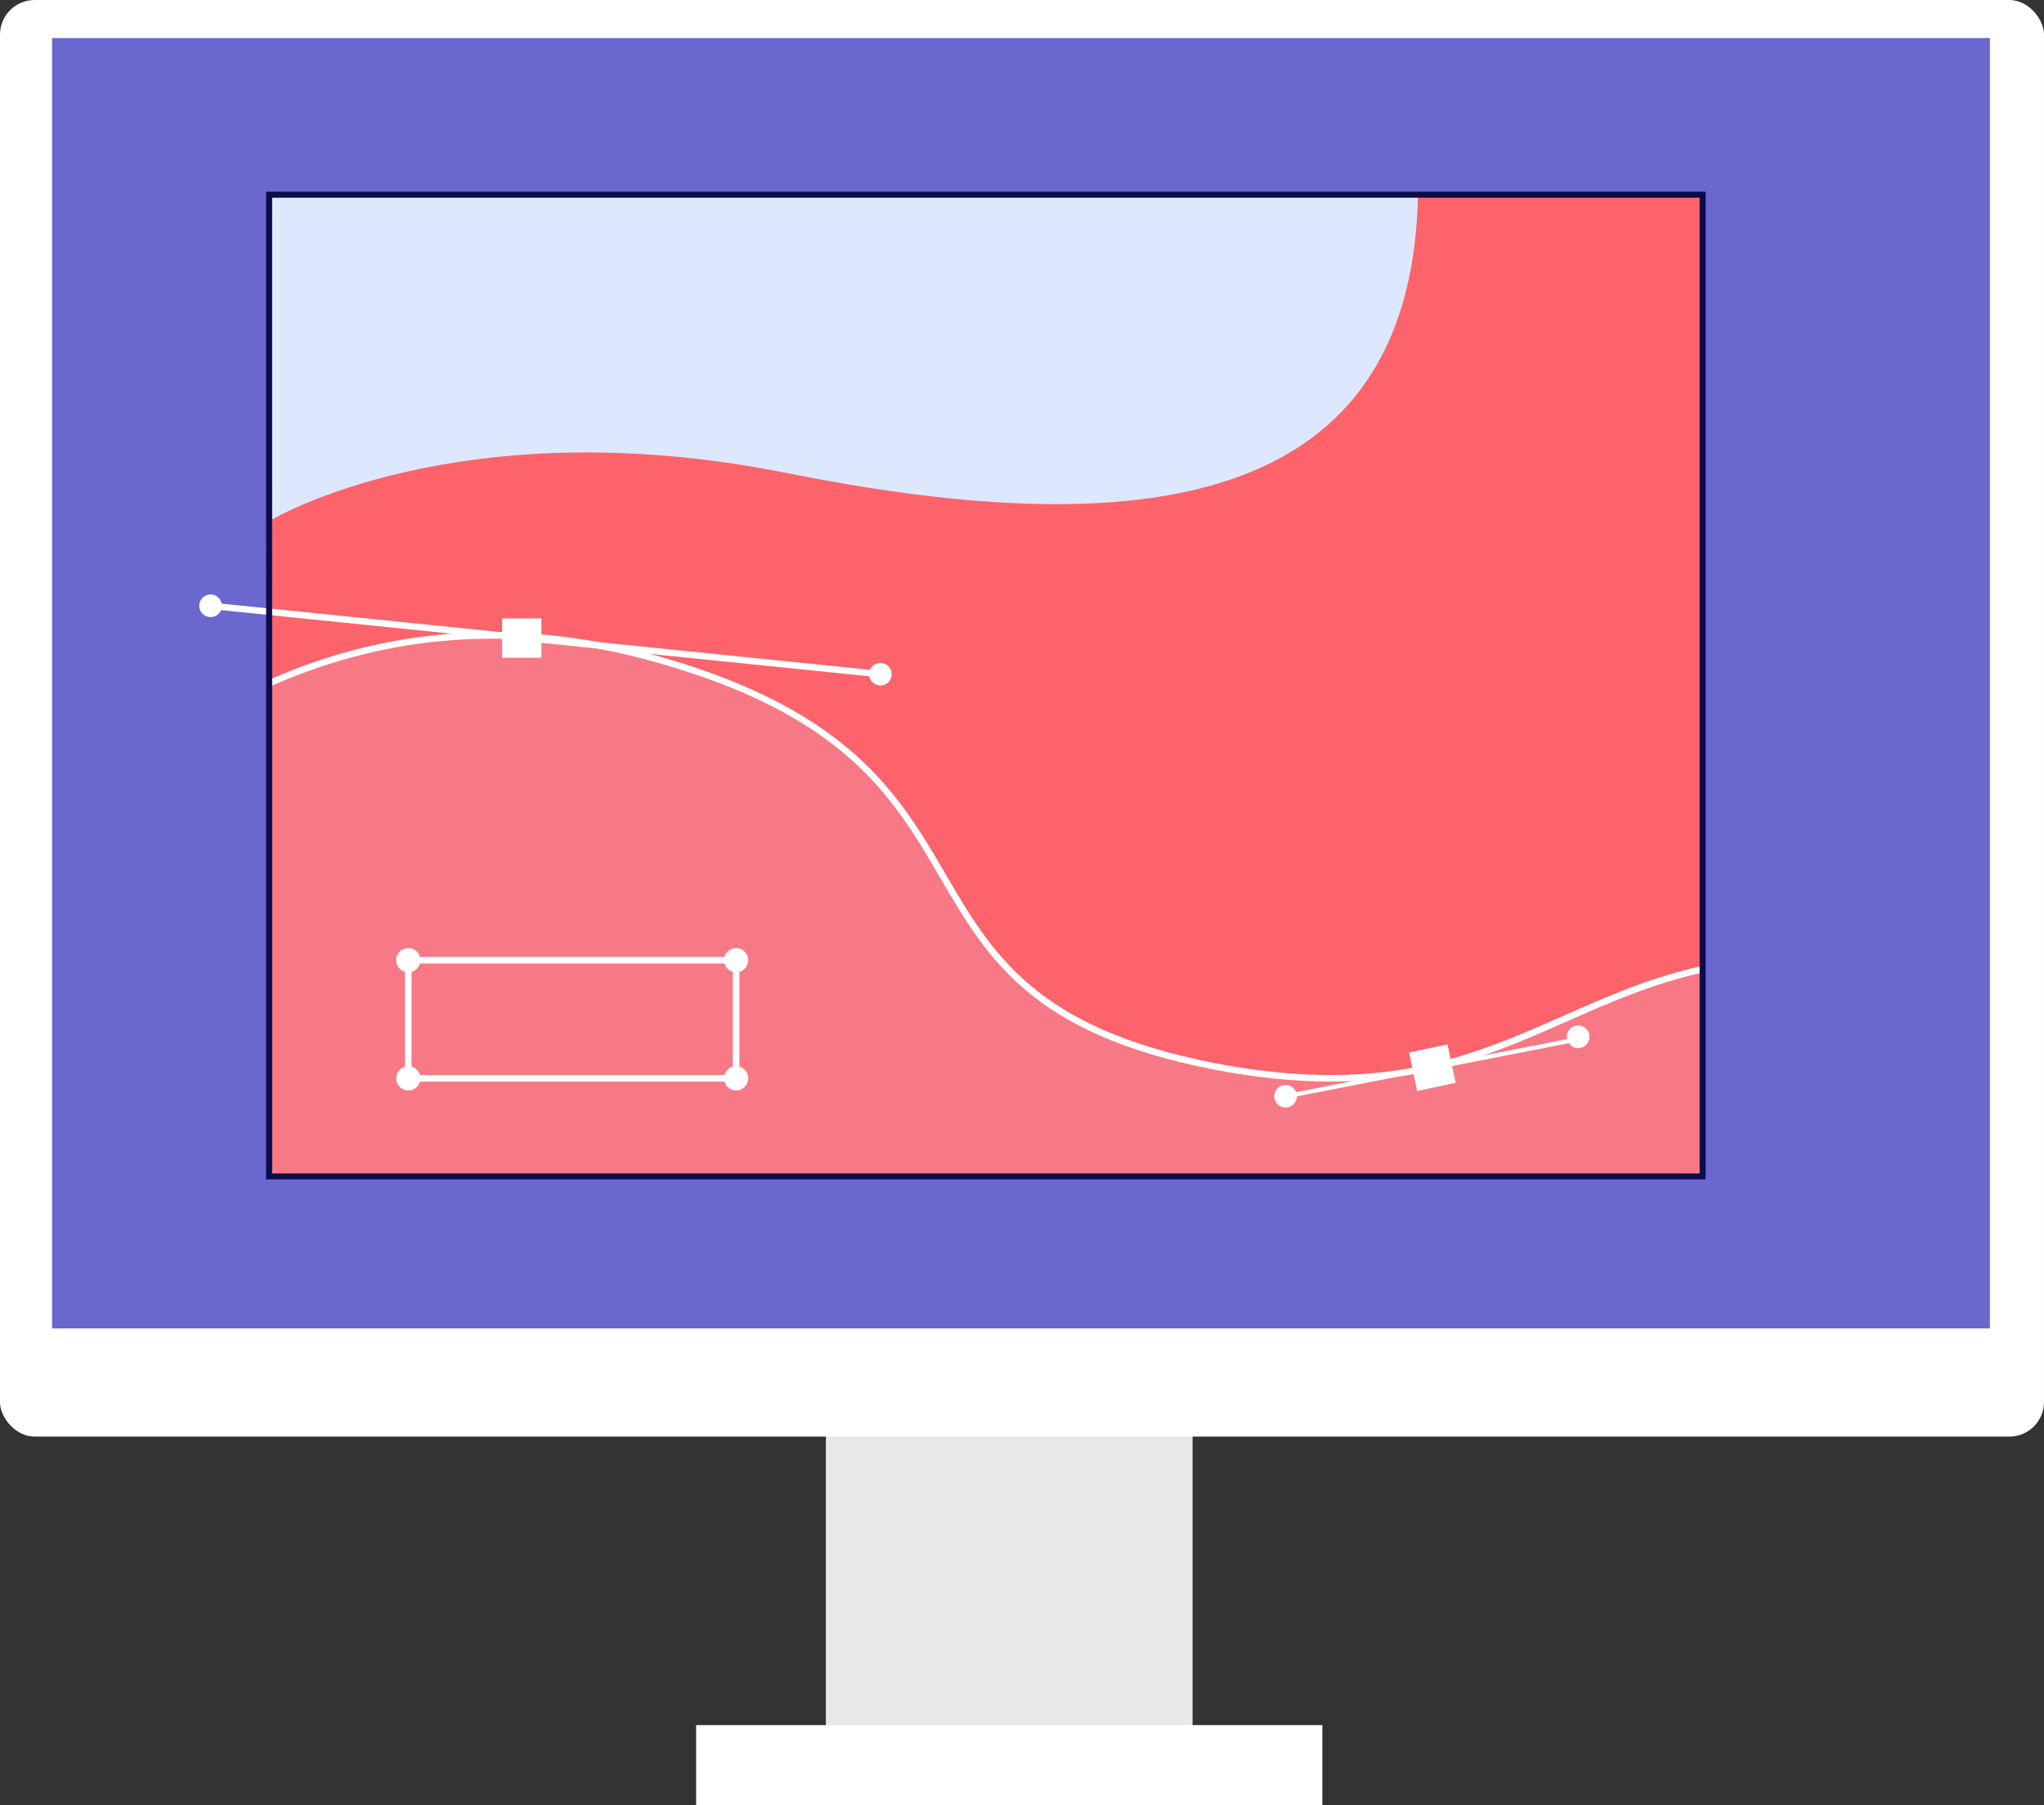 <?xml version="1.0"?>
<svg xmlns="http://www.w3.org/2000/svg" viewBox="0 0 1377.8 1217.05" width="1377.8" height="1217.05"><rect x="0" y="0" width="1377.8" height="1217.05" fill="#333333" stroke="none"/> <g id="Layer_2" data-name="Layer 2"> <g id="_ÎÓÈ_1" data-name="‘ÎÓÈ_1"> <g> <g> <rect x="556.69" y="950.46" width="247.19" height="235.53" fill="#e8e8e8"></rect> <rect width="1377.8" height="968.51" rx="23.35" fill="#fff"></rect> <rect x="35.12" y="25.66" width="1306.21" height="869.9" fill="#6a67ce"></rect> <rect x="469.23" y="1163.02" width="422.12" height="54.03" fill="#fff"></rect> </g> <rect x="181.41" y="131.27" width="966.27" height="661.8" fill="#dde7fe"></rect> <path d="M183.43,350.21s126.47-75.37,346.18-31.43,421.84,35.83,426.24-187.51h191.83V759H181.41Z" fill="#fc636b"></path> <path d="M1147.68,653.39V793.07H181.41V460.75c65.8-29.31,152.18-45.87,255.92-17.83,264.2,71.4,136.22,227.76,380.1,275.73C985.94,751.8,1039.5,677.26,1147.68,653.39Z" fill="#f77986"></path> <path d="M896.68,729.15c-23.64,0-49.91-2.49-79.67-8.34-122-24-151.72-74.95-183.19-128.9C602,537.27,569,480.78,436.76,445c-88.66-24-174.27-18-254.46,17.71l-1.78-4c81.13-36.14,167.72-42.18,257.38-17.95C497.81,457,543,479.07,576,508.31c29.26,25.91,45.71,54.11,61.62,81.38,31,53.07,60.19,103.19,180.23,126.81,51.08,10,96.13,10.93,137.73,2.7,37.12-7.33,68.27-21.12,98.41-34.45,28.67-12.69,58.31-25.81,93.21-33.51l1,4.29c-34.47,7.61-63.91,20.64-92.39,33.24C1010.7,708.7,964.5,729.15,896.68,729.15Z" fill="#fff"></path> <g> <rect x="338.46" y="416.92" width="26.51" height="26.51" fill="#fff"></rect> <rect x="365.49" y="204.57" width="4.39" height="453.84" transform="translate(-98.94 753.4) rotate(-84.17)" fill="#fff"></rect> <path d="M134.33,408.42a7.62,7.62,0,1,1,7.61,7.61A7.62,7.62,0,0,1,134.33,408.42Z" fill="#fff"></path> <circle cx="593.43" cy="454.55" r="7.61" fill="#fff"></circle> </g> <g> <rect x="952.3" y="706.46" width="26.51" height="26.51" transform="translate(-127.78 214.84) rotate(-11.91)" fill="#fff"></rect> <rect x="864.72" y="718.26" width="201.69" height="2.9" transform="translate(-120.27 198.87) rotate(-11.07)" fill="#fff"></rect> <path d="M859.14,740.63a7.61,7.61,0,1,1,9,5.87A7.6,7.6,0,0,1,859.14,740.63Z" fill="#fff"></path> <path d="M1056.36,700.55a7.61,7.61,0,1,1,9,5.88A7.61,7.61,0,0,1,1056.36,700.55Z" fill="#fff"></path> </g> <g> <path d="M498.41,729.21H273V645.14H498.41Zm-221-4.4H494V649.54H277.43Z" fill="#fff"></path> <path d="M267.08,647.34a8.15,8.15,0,1,1,8.15,8.15A8.15,8.15,0,0,1,267.08,647.34Z" fill="#fff"></path> <circle cx="496.21" cy="647.34" r="8.15" fill="#fff"></circle> <path d="M267.08,727a8.15,8.15,0,1,1,8.15,8.15A8.15,8.15,0,0,1,267.08,727Z" fill="#fff"></path> <path d="M488.06,727a8.15,8.15,0,1,1,8.15,8.15A8.15,8.15,0,0,1,488.06,727Z" fill="#fff"></path> </g> <path d="M1149.7,795.09H179.39V129.25H1149.7Zm-966.27-4h962.23V133.28H183.43Z" fill="#0c0c4c"></path> </g> </g> </g>
</svg>
